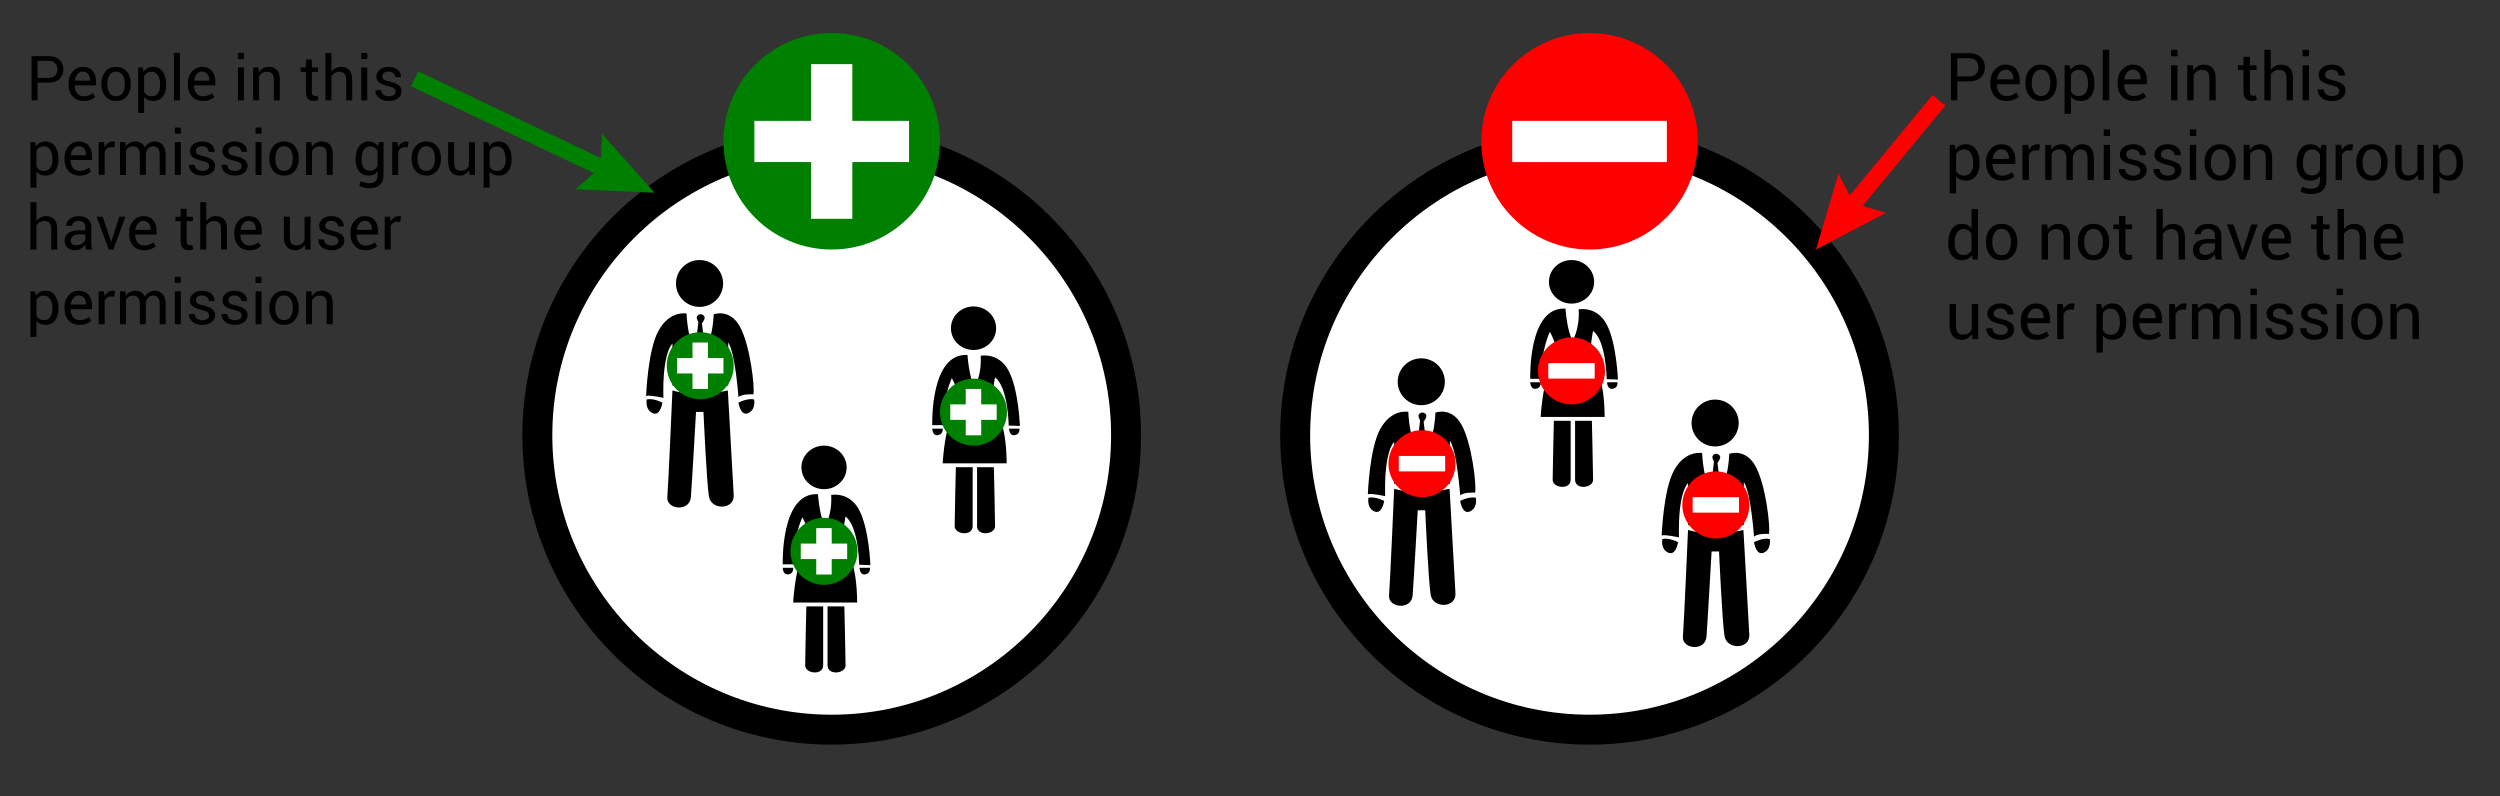 <?xml version="1.0" encoding="utf-8"?>
<!-- Generator: Adobe Illustrator 21.1.0, SVG Export Plug-In . SVG Version: 6.00 Build 0)  -->
<!DOCTYPE svg PUBLIC "-//W3C//DTD SVG 1.1//EN" "http://www.w3.org/Graphics/SVG/1.1/DTD/svg11.dtd">
<svg version="1.1" id="Layer_2" xmlns="http://www.w3.org/2000/svg" xmlns:xlink="http://www.w3.org/1999/xlink" x="0px" y="0px"
	 viewBox="0 0 603 192" enable-background="new 0 0 603 192" xml:space="preserve">
<rect x="0" y="0" width="603" height="192" fill="#333333" stroke="none"/>
<g id="Has">
	<g>
		<path fill="#FFFFFF" d="M200.606,175.995c-39.147,0-70.996-31.849-70.996-70.997c0-39.148,31.849-70.997,70.996-70.997
			c39.148,0,70.997,31.849,70.997,70.997C271.604,144.146,239.755,175.995,200.606,175.995z"/>
		<path d="M200.607,37.612c37.157,0,67.387,30.23,67.387,67.387s-30.23,67.387-67.387,67.387s-67.387-30.23-67.387-67.387
			S163.45,37.612,200.607,37.612 M200.607,30.392c-41.204,0-74.607,33.403-74.607,74.607s33.403,74.607,74.607,74.607
			s74.607-33.403,74.607-74.607S241.811,30.392,200.607,30.392L200.607,30.392z"/>
	</g>
	<g>
		<circle fill="#008000" cx="200.607" cy="34.073" r="26.112"/>
		<path fill="#FFFFFF" d="M219.258,29.148v9.948h-13.678v13.678h-9.948V39.096h-13.678v-9.948h13.678V15.47h9.948v13.678H219.258z"
			/>
	</g>
	<g id="Gal_2_">
		<ellipse cx="234.816" cy="79.166" rx="5.452" ry="5.253"/>
		<path d="M227.467,102.55c-0.096-6.788,2.123-11.344,2.123-11.344c2.991,5.672,1.061,6.974-0.386,10.321
			c-1.447,3.347-1.833,10.228-1.833,10.228h15.438c-0.096-10.042-2.412-11.715-3.088-14.133c-0.675-2.417,0.289-6.602,0.289-6.602
			c3.184,2.417,3.281,11.622,3.281,11.622l2.702,0.093c0,0-0.289-8.74-2.702-13.296c-2.412-4.556-6.754-3.626-6.754-3.626
			c0.289,4.742-1.447,7.531-1.447,7.531c-1.351-2.139-1.737-7.717-1.737-7.717c-9.07-0.558-8.491,16.922-8.491,16.922H227.467z"/>
		<path d="M224.861,103.387c0,0,0,1.767,1.351,1.581c1.351-0.186,1.158-1.581,1.158-1.581H224.861z"/>
		<path d="M244.738,104.968c1.351-0.186,1.158-1.581,1.158-1.581h-2.509C243.387,103.387,243.387,105.154,244.738,104.968z"/>
		<path d="M234.607,126.911c0-2.51,0-14.226,0-14.226h-4.053c0,0-0.289,12.18-0.289,14.226S234.607,129.421,234.607,126.911z"/>
		<path d="M240.01,126.911c0-2.046-0.289-14.226-0.289-14.226h-4.053c0,0,0,11.716,0,14.226S240.01,128.956,240.01,126.911z"/>
		<g>
			<circle fill="#008000" cx="234.801" cy="99.403" r="8.082"/>
			<path fill="#FFFFFF" d="M240.397,97.538v3.73h-3.73v3.73h-3.73v-3.73h-3.73v-3.73h3.73v-3.73h3.73v3.73H240.397z"/>
		</g>
	</g>
	<g id="Gal_1_">
		<ellipse cx="198.756" cy="112.739" rx="5.452" ry="5.253"/>
		<path d="M191.407,136.123c-0.096-6.788,2.123-11.344,2.123-11.344c2.991,5.672,1.061,6.974-0.386,10.321
			c-1.447,3.347-1.833,10.228-1.833,10.228h15.438c-0.096-10.042-2.412-11.715-3.088-14.133c-0.675-2.417,0.289-6.602,0.289-6.602
			c3.184,2.417,3.281,11.623,3.281,11.623l2.702,0.093c0,0-0.289-8.74-2.702-13.296c-2.412-4.556-6.754-3.626-6.754-3.626
			c0.289,4.742-1.447,7.531-1.447,7.531c-1.351-2.139-1.737-7.717-1.737-7.717c-9.07-0.558-8.491,16.922-8.491,16.922H191.407z"/>
		<path d="M188.801,136.96c0,0,0,1.767,1.351,1.581c1.351-0.186,1.158-1.581,1.158-1.581H188.801z"/>
		<path d="M208.678,138.541c1.351-0.186,1.158-1.581,1.158-1.581h-2.509C207.327,136.96,207.327,138.727,208.678,138.541z"/>
		<path d="M198.547,160.484c0-2.51,0-14.226,0-14.226h-4.053c0,0-0.289,12.18-0.289,14.226S198.547,162.994,198.547,160.484z"/>
		<path d="M203.95,160.484c0-2.046-0.289-14.226-0.289-14.226h-4.053c0,0,0,11.715,0,14.226S203.95,162.53,203.95,160.484z"/>
		<g>
			<circle fill="#008000" cx="198.742" cy="132.976" r="8.082"/>
			<path fill="#FFFFFF" d="M204.337,131.111v3.73h-3.73v3.73h-3.73v-3.73h-3.73v-3.73h3.73v-3.73h3.73v3.73H204.337z"/>
		</g>
	</g>
	<g id="Guy_2_">
		<ellipse cx="168.73" cy="68.372" rx="5.686" ry="5.651"/>
		<path d="M160.012,95.969c-0.284-11.114,2.18-13.092,2.18-13.092v10.078c5.875,1.319,13.456,0,13.456,0V82.595
			c1.706,2.543,2.464,13.186,2.464,13.186c0.948-0.848,3.601-0.659,3.601-0.659c0.379-1.695-0.758-11.773-3.222-16.294
			c-2.464-4.521-6.349-3.014-6.349-3.014c-0.379,8.1-3.317,10.455-3.317,10.455c-3.032-2.826-3.222-10.643-3.222-10.643
			s-4.075-0.848-6.823,4.238c-2.548,4.715-2.938,15.635-2.938,15.635C156.79,95.216,160.012,95.969,160.012,95.969z"/>
		<path d="M168.067,76.473c-0.108,0.278,0.379,1.224,0.379,1.224l-0.663,5.745c0,0,0.758,1.036,1.042,1.507
			c0,0,0.853-1.036,1.137-1.507l-0.663-5.463c0,0,0.663-0.753,0.663-1.413C169.962,75.907,168.541,75.248,168.067,76.473z"/>
		<path d="M176.975,119.422c-0.189-3.579-1.421-25.242-1.421-25.242c-8.055,1.79-13.362,0-13.362,0s-1.018,23.445-1.232,25.713
			c-0.284,3.014,5.401,3.673,5.686,0c0.284-3.673,1.232-20.533,1.232-20.533h1.8c0,0,0.758,17.142,1.327,20.439
			C171.573,123.095,177.164,123.001,176.975,119.422z"/>
		<path d="M178.112,97.1c0,0,0.474,3.391,2.369,2.543c1.895-0.848,1.421-3.297,1.421-3.297
			C180.291,95.969,178.112,97.1,178.112,97.1z"/>
		<path d="M159.781,97.1c0,0-2.18-1.13-3.791-0.753c0,0-0.474,2.449,1.421,3.297C159.307,100.49,159.781,97.1,159.781,97.1z"/>
		<g>
			<circle fill="#008000" cx="168.899" cy="88.212" r="8.082"/>
			<path fill="#FFFFFF" d="M174.494,86.347v3.73h-3.73v3.73h-3.73v-3.73h-3.73v-3.73h3.73v-3.73h3.73v3.73H174.494z"/>
		</g>
	</g>
</g>
<g id="Does_not_have">
	<g>
		<path fill="#FFFFFF" d="M383.394,175.995c-39.148,0-70.997-31.849-70.997-70.997c0-39.148,31.849-70.997,70.997-70.997
			c39.147,0,70.996,31.849,70.996,70.997C454.39,144.146,422.541,175.995,383.394,175.995z"/>
		<path d="M383.393,37.612c37.157,0,67.387,30.23,67.387,67.387s-30.23,67.387-67.387,67.387s-67.387-30.23-67.387-67.387
			S346.236,37.612,383.393,37.612 M383.393,30.392c-41.204,0-74.607,33.403-74.607,74.607s33.403,74.607,74.607,74.607
			S458,146.203,458,104.998S424.597,30.392,383.393,30.392L383.393,30.392z"/>
	</g>
	<g>
		<circle fill="#FF0000" cx="383.393" cy="34.073" r="26.112"/>
		<path fill="#FFFFFF" d="M402.045,29.148v9.948H389.61h-12.434h-12.434v-9.948h12.434h12.434H402.045z"/>
	</g>
	<g id="Guy_1_">
		<ellipse cx="413.689" cy="102.03" rx="5.686" ry="5.651"/>
		<path d="M404.971,129.627c-0.284-11.114,2.18-13.092,2.18-13.092v10.078c5.875,1.319,13.456,0,13.456,0v-10.361
			c1.706,2.543,2.464,13.186,2.464,13.186c0.948-0.848,3.601-0.659,3.601-0.659c0.379-1.695-0.758-11.773-3.222-16.294
			c-2.464-4.521-6.349-3.014-6.349-3.014c-0.379,8.1-3.317,10.455-3.317,10.455c-3.032-2.826-3.222-10.643-3.222-10.643
			s-4.075-0.848-6.823,4.238c-2.548,4.715-2.938,15.635-2.938,15.635C401.749,128.873,404.971,129.627,404.971,129.627z"/>
		<path d="M413.026,110.13c-0.108,0.278,0.379,1.224,0.379,1.224l-0.663,5.745c0,0,0.758,1.036,1.042,1.507
			c0,0,0.853-1.036,1.137-1.507l-0.663-5.463c0,0,0.663-0.753,0.663-1.413C414.921,109.565,413.5,108.906,413.026,110.13z"/>
		<path d="M421.934,153.08c-0.189-3.579-1.421-25.242-1.421-25.242c-8.055,1.79-13.362,0-13.362,0s-1.018,23.445-1.232,25.713
			c-0.284,3.014,5.401,3.673,5.686,0c0.284-3.673,1.232-20.533,1.232-20.533h1.8c0,0,0.758,17.142,1.327,20.439
			C416.532,156.753,422.123,156.659,421.934,153.08z"/>
		<path d="M423.071,130.757c0,0,0.474,3.391,2.369,2.543c1.895-0.848,1.421-3.297,1.421-3.297
			C425.25,129.627,423.071,130.757,423.071,130.757z"/>
		<path d="M404.739,130.757c0,0-2.18-1.13-3.791-0.753c0,0-0.474,2.449,1.421,3.297
			C404.266,134.148,404.739,130.757,404.739,130.757z"/>
		<g>
			<circle fill="#FF0000" cx="413.858" cy="121.785" r="8.082"/>
			<path fill="#FFFFFF" d="M419.453,119.92v3.73h-3.73h-3.73h-3.73v-3.73h3.73h3.73H419.453z"/>
		</g>
	</g>
	<g id="Gal">
		<ellipse cx="379.056" cy="67.975" rx="5.452" ry="5.253"/>
		<path d="M371.706,91.359c-0.096-6.788,2.123-11.344,2.123-11.344c2.991,5.672,1.061,6.974-0.386,10.321
			s-1.833,10.228-1.833,10.228h15.438c-0.096-10.042-2.412-11.715-3.088-14.133c-0.675-2.417,0.289-6.602,0.289-6.602
			c3.184,2.417,3.281,11.623,3.281,11.623l2.702,0.093c0,0-0.289-8.74-2.702-13.296c-2.412-4.556-6.754-3.626-6.754-3.626
			c0.289,4.742-1.447,7.531-1.447,7.531c-1.351-2.139-1.737-7.717-1.737-7.717c-9.07-0.558-8.491,16.922-8.491,16.922H371.706z"/>
		<path d="M369.101,92.196c0,0,0,1.767,1.351,1.581c1.351-0.186,1.158-1.581,1.158-1.581H369.101z"/>
		<path d="M388.978,93.777c1.351-0.186,1.158-1.581,1.158-1.581h-2.509C387.627,92.196,387.627,93.963,388.978,93.777z"/>
		<path d="M378.846,115.72c0-2.51,0-14.226,0-14.226h-4.053c0,0-0.289,12.18-0.289,14.226S378.846,118.23,378.846,115.72z"/>
		<path d="M384.25,115.72c0-2.046-0.289-14.226-0.289-14.226h-4.053c0,0,0,11.716,0,14.226S384.25,117.765,384.25,115.72z"/>
		<g>
			<circle fill="#FF0000" cx="379.041" cy="89.455" r="8.082"/>
			<path fill="#FFFFFF" d="M384.637,87.59v3.73h-3.73h-3.73h-3.73v-3.73h3.73h3.73H384.637z"/>
		</g>
	</g>
	<g id="Guy">
		<ellipse cx="342.813" cy="92.083" rx="5.686" ry="5.651"/>
		<path d="M334.095,119.679c-0.284-11.114,2.18-13.092,2.18-13.092v10.078c5.875,1.319,13.456,0,13.456,0v-10.361
			c1.706,2.543,2.464,13.186,2.464,13.186c0.948-0.848,3.601-0.659,3.601-0.659c0.379-1.695-0.758-11.773-3.222-16.294
			c-2.464-4.521-6.349-3.014-6.349-3.014c-0.379,8.1-3.317,10.455-3.317,10.455c-3.032-2.826-3.222-10.643-3.222-10.643
			s-4.075-0.848-6.823,4.238c-2.548,4.715-2.938,15.635-2.938,15.635C330.873,118.926,334.095,119.679,334.095,119.679z"/>
		<path d="M342.149,100.183c-0.108,0.278,0.379,1.224,0.379,1.224l-0.663,5.745c0,0,0.758,1.036,1.042,1.507
			c0,0,0.853-1.036,1.137-1.507l-0.663-5.463c0,0,0.663-0.753,0.663-1.413C344.045,99.618,342.623,98.958,342.149,100.183z"/>
		<path d="M351.057,143.132c-0.189-3.579-1.421-25.242-1.421-25.242c-8.055,1.79-13.362,0-13.362,0s-1.018,23.445-1.232,25.713
			c-0.284,3.014,5.401,3.673,5.686,0c0.284-3.673,1.232-20.533,1.232-20.533h1.8c0,0,0.758,17.142,1.327,20.439
			C345.656,146.805,351.247,146.711,351.057,143.132z"/>
		<path d="M352.194,120.81c0,0,0.474,3.391,2.369,2.543c1.895-0.848,1.421-3.297,1.421-3.297
			C354.374,119.679,352.194,120.81,352.194,120.81z"/>
		<path d="M333.863,120.81c0,0-2.18-1.13-3.791-0.753c0,0-0.474,2.449,1.421,3.297C333.389,124.2,333.863,120.81,333.863,120.81z"/>
		<g>
			<circle fill="#FF0000" cx="342.981" cy="111.837" r="8.082"/>
			<path fill="#FFFFFF" d="M348.577,109.972v3.73h-3.73h-3.73h-3.73v-3.73h3.73h3.73H348.577z"/>
		</g>
	</g>
</g>
<g>
	<path d="M9.057,24.2H7.614V13.536h4.08c1.138,0,2.021,0.293,2.651,0.879s0.945,1.357,0.945,2.314c0,0.972-0.315,1.747-0.945,2.325
		c-0.63,0.579-1.514,0.868-2.651,0.868H9.057V24.2z M11.693,18.795c0.723,0,1.262-0.194,1.619-0.582
		c0.356-0.389,0.535-0.878,0.535-1.469s-0.179-1.084-0.539-1.479c-0.358-0.396-0.897-0.593-1.615-0.593H9.057v4.124H11.693z"/>
	<path d="M17.512,23.252c-0.651-0.735-0.978-1.688-0.978-2.86v-0.322c0-1.128,0.336-2.066,1.007-2.816
		c0.672-0.749,1.466-1.124,2.384-1.124c1.069,0,1.877,0.322,2.424,0.967s0.82,1.504,0.82,2.578v0.901h-5.142l-0.022,0.037
		c0.015,0.762,0.208,1.388,0.579,1.879c0.371,0.49,0.891,0.736,1.56,0.736c0.488,0,0.917-0.07,1.286-0.208
		c0.368-0.14,0.687-0.331,0.956-0.575l0.564,0.938c-0.283,0.278-0.657,0.51-1.121,0.696s-1.025,0.278-1.685,0.278
		C19.042,24.354,18.165,23.986,17.512,23.252z M18.688,17.876c-0.342,0.407-0.552,0.919-0.63,1.534l0.015,0.037h3.655v-0.19
		c0-0.566-0.151-1.04-0.454-1.421s-0.752-0.571-1.348-0.571C19.442,17.264,19.03,17.468,18.688,17.876z"/>
	<path d="M25.404,17.268c0.635-0.759,1.497-1.139,2.585-1.139c1.099,0,1.967,0.378,2.604,1.135c0.638,0.757,0.956,1.724,0.956,2.9
		v0.161c0,1.182-0.317,2.148-0.952,2.9s-1.499,1.128-2.593,1.128s-1.959-0.377-2.597-1.131c-0.637-0.755-0.956-1.72-0.956-2.897
		v-0.161C24.452,18.993,24.77,18.027,25.404,17.268z M26.426,22.406c0.354,0.547,0.88,0.82,1.578,0.82
		c0.688,0,1.211-0.273,1.567-0.82s0.535-1.24,0.535-2.08v-0.161c0-0.83-0.179-1.521-0.539-2.073
		c-0.358-0.552-0.885-0.828-1.578-0.828c-0.688,0-1.21,0.276-1.563,0.828c-0.354,0.552-0.531,1.243-0.531,2.073v0.161
		C25.895,21.166,26.072,21.859,26.426,22.406z"/>
	<path d="M39.247,23.303c-0.547,0.701-1.301,1.051-2.263,1.051c-0.488,0-0.917-0.082-1.285-0.246
		c-0.369-0.163-0.683-0.409-0.941-0.736v3.875h-1.443V16.275h1.106l0.227,1.025c0.259-0.381,0.581-0.671,0.967-0.872
		s0.835-0.3,1.348-0.3c0.981,0,1.745,0.39,2.289,1.168c0.545,0.779,0.817,1.808,0.817,3.087v0.154
		C40.067,21.681,39.794,22.603,39.247,23.303z M38.093,18.169c-0.354-0.579-0.875-0.868-1.563-0.868
		c-0.415,0-0.769,0.094-1.062,0.282c-0.293,0.188-0.53,0.445-0.71,0.772v3.831c0.181,0.327,0.417,0.583,0.71,0.765
		c0.293,0.184,0.652,0.275,1.077,0.275c0.684,0,1.201-0.25,1.553-0.75c0.352-0.501,0.527-1.146,0.527-1.938v-0.154
		C38.625,19.486,38.448,18.747,38.093,18.169z"/>
	<path d="M41.957,24.2V12.774H43.4V24.2H41.957z"/>
	<path d="M46.275,23.252c-0.652-0.735-0.978-1.688-0.978-2.86v-0.322c0-1.128,0.335-2.066,1.007-2.816
		c0.671-0.749,1.466-1.124,2.384-1.124c1.069,0,1.877,0.322,2.424,0.967s0.82,1.504,0.82,2.578v0.901h-5.142l-0.022,0.037
		c0.015,0.762,0.208,1.388,0.579,1.879c0.371,0.49,0.891,0.736,1.56,0.736c0.488,0,0.917-0.07,1.285-0.208
		c0.369-0.14,0.688-0.331,0.956-0.575l0.564,0.938c-0.283,0.278-0.657,0.51-1.121,0.696s-1.025,0.278-1.685,0.278
		C47.804,24.354,46.926,23.986,46.275,23.252z M47.45,17.876c-0.342,0.407-0.552,0.919-0.63,1.534l0.015,0.037h3.655v-0.19
		c0-0.566-0.151-1.04-0.454-1.421s-0.752-0.571-1.348-0.571C48.205,17.264,47.792,17.468,47.45,17.876z"/>
	<path d="M57.396,14.247v-1.472h1.443v1.472H57.396z M57.396,24.2v-7.925h1.443V24.2H57.396z"/>
	<path d="M62.45,17.455c0.264-0.42,0.594-0.746,0.993-0.978c0.397-0.231,0.851-0.348,1.358-0.348c0.854,0,1.516,0.25,1.985,0.751
		c0.469,0.5,0.703,1.273,0.703,2.318V24.2h-1.443v-4.973c0-0.698-0.138-1.194-0.414-1.487c-0.275-0.293-0.697-0.439-1.263-0.439
		c-0.415,0-0.783,0.1-1.102,0.3c-0.32,0.2-0.575,0.474-0.766,0.82V24.2h-1.443v-7.925h1.289L62.45,17.455z"/>
	<path d="M75.216,16.275h1.501v1.069h-1.501v4.812c0,0.371,0.077,0.632,0.23,0.784c0.154,0.151,0.358,0.227,0.612,0.227
		c0.083,0,0.174-0.01,0.275-0.029c0.1-0.02,0.189-0.044,0.267-0.073l0.19,0.989c-0.107,0.088-0.265,0.16-0.472,0.216
		c-0.208,0.057-0.417,0.084-0.626,0.084c-0.586,0-1.052-0.177-1.399-0.531c-0.347-0.354-0.52-0.91-0.52-1.667v-4.812h-1.26v-1.069
		h1.26v-1.912h1.443V16.275z"/>
	<path d="M80.948,16.447c0.397-0.212,0.838-0.318,1.322-0.318c0.845,0,1.502,0.254,1.974,0.762c0.471,0.508,0.707,1.289,0.707,2.344
		V24.2h-1.443v-4.98c0-0.654-0.141-1.138-0.421-1.45c-0.281-0.313-0.7-0.469-1.256-0.469c-0.4,0-0.763,0.094-1.087,0.282
		c-0.325,0.188-0.592,0.443-0.802,0.765V24.2h-1.443V12.774h1.443v4.563C80.214,16.957,80.549,16.66,80.948,16.447z"/>
	<path d="M87.14,14.247v-1.472h1.443v1.472H87.14z M87.14,24.2v-7.925h1.443V24.2H87.14z"/>
	<path d="M95.046,21.314c-0.241-0.205-0.699-0.383-1.373-0.535c-0.962-0.21-1.686-0.495-2.172-0.853
		c-0.485-0.359-0.729-0.849-0.729-1.469c0-0.645,0.273-1.194,0.82-1.648s1.26-0.681,2.139-0.681c0.923,0,1.656,0.237,2.201,0.71
		c0.544,0.474,0.804,1.05,0.78,1.729l-0.015,0.044h-1.377c0-0.347-0.145-0.658-0.436-0.934c-0.29-0.275-0.675-0.414-1.153-0.414
		c-0.513,0-0.894,0.112-1.143,0.337s-0.374,0.496-0.374,0.813c0,0.313,0.11,0.559,0.33,0.74s0.667,0.342,1.34,0.483
		c1.001,0.215,1.746,0.506,2.234,0.875c0.488,0.368,0.732,0.863,0.732,1.483c0,0.703-0.284,1.272-0.854,1.707
		c-0.568,0.435-1.312,0.652-2.23,0.652c-1.011,0-1.807-0.256-2.388-0.769s-0.857-1.111-0.828-1.794l0.015-0.044h1.377
		c0.024,0.513,0.215,0.887,0.571,1.125c0.356,0.236,0.774,0.355,1.252,0.355c0.513,0,0.915-0.104,1.205-0.311
		c0.291-0.208,0.436-0.48,0.436-0.817C95.409,21.781,95.289,21.52,95.046,21.314z"/>
	<path d="M13.275,41.303c-0.547,0.701-1.301,1.051-2.263,1.051c-0.488,0-0.917-0.082-1.285-0.246
		c-0.369-0.163-0.683-0.409-0.941-0.736v3.875H7.343V34.275h1.106l0.227,1.025c0.259-0.381,0.581-0.671,0.967-0.872
		s0.835-0.3,1.348-0.3c0.981,0,1.745,0.39,2.289,1.168c0.545,0.779,0.817,1.808,0.817,3.087v0.154
		C14.096,39.681,13.822,40.603,13.275,41.303z M12.122,36.169c-0.354-0.579-0.875-0.868-1.563-0.868
		c-0.415,0-0.769,0.094-1.062,0.282c-0.293,0.188-0.53,0.445-0.71,0.772v3.831c0.181,0.327,0.417,0.583,0.71,0.765
		c0.293,0.184,0.652,0.275,1.077,0.275c0.684,0,1.201-0.25,1.553-0.75c0.352-0.501,0.527-1.146,0.527-1.938v-0.154
		C12.653,37.486,12.476,36.747,12.122,36.169z"/>
	<path d="M16.524,41.252c-0.652-0.735-0.978-1.688-0.978-2.86v-0.322c0-1.128,0.335-2.066,1.007-2.816
		c0.671-0.749,1.466-1.124,2.384-1.124c1.069,0,1.877,0.322,2.424,0.967s0.82,1.504,0.82,2.578v0.901H17.04l-0.022,0.037
		c0.015,0.762,0.208,1.388,0.579,1.879c0.371,0.49,0.891,0.736,1.56,0.736c0.488,0,0.917-0.07,1.285-0.208
		c0.369-0.14,0.688-0.331,0.956-0.575l0.564,0.938c-0.283,0.278-0.657,0.51-1.121,0.696s-1.025,0.278-1.685,0.278
		C18.053,42.354,17.175,41.986,16.524,41.252z M17.699,35.876c-0.342,0.407-0.552,0.919-0.63,1.534l0.015,0.037h3.655v-0.19
		c0-0.566-0.151-1.04-0.454-1.421s-0.752-0.571-1.348-0.571C18.454,35.264,18.041,35.468,17.699,35.876z"/>
	<path d="M26.811,35.506c-0.381,0-0.702,0.09-0.963,0.271c-0.261,0.181-0.462,0.435-0.604,0.762V42.2H23.8v-7.925h1.289l0.139,1.157
		c0.225-0.41,0.501-0.73,0.832-0.959c0.329-0.229,0.709-0.344,1.139-0.344c0.107,0,0.21,0.009,0.308,0.025
		c0.098,0.018,0.178,0.036,0.242,0.055l-0.198,1.34L26.811,35.506z"/>
	<path d="M30.333,35.315c0.259-0.376,0.587-0.668,0.985-0.875c0.397-0.208,0.86-0.312,1.388-0.312s0.98,0.122,1.358,0.366
		c0.379,0.244,0.663,0.61,0.854,1.099c0.249-0.449,0.579-0.806,0.989-1.069s0.889-0.396,1.436-0.396
		c0.806,0,1.443,0.277,1.912,0.831c0.469,0.555,0.703,1.388,0.703,2.501V42.2h-1.443v-4.753c0-0.781-0.134-1.334-0.403-1.659
		c-0.269-0.325-0.669-0.487-1.201-0.487c-0.493,0-0.893,0.171-1.197,0.513c-0.306,0.342-0.485,0.774-0.539,1.296v0.059V42.2h-1.45
		v-4.753c0-0.742-0.138-1.286-0.414-1.629c-0.276-0.345-0.673-0.517-1.19-0.517c-0.439,0-0.801,0.09-1.084,0.271
		s-0.5,0.435-0.652,0.762V42.2h-1.443v-7.925h1.289L30.333,35.315z"/>
	<path d="M42.169,32.247v-1.472h1.443v1.472H42.169z M42.169,42.2v-7.925h1.443V42.2H42.169z"/>
	<path d="M50.076,39.314c-0.241-0.205-0.699-0.383-1.373-0.535c-0.962-0.21-1.686-0.495-2.172-0.853
		c-0.485-0.359-0.729-0.849-0.729-1.469c0-0.645,0.273-1.194,0.82-1.648s1.26-0.681,2.139-0.681c0.923,0,1.656,0.237,2.201,0.71
		c0.544,0.474,0.804,1.05,0.78,1.729l-0.015,0.044h-1.377c0-0.347-0.145-0.658-0.436-0.934c-0.29-0.275-0.675-0.414-1.153-0.414
		c-0.513,0-0.894,0.112-1.143,0.337s-0.374,0.496-0.374,0.813c0,0.313,0.11,0.559,0.33,0.74s0.667,0.342,1.34,0.483
		c1.001,0.215,1.746,0.506,2.234,0.875c0.488,0.368,0.732,0.863,0.732,1.483c0,0.703-0.284,1.272-0.854,1.707
		c-0.568,0.435-1.312,0.652-2.23,0.652c-1.011,0-1.807-0.256-2.388-0.769s-0.857-1.111-0.828-1.794l0.015-0.044h1.377
		c0.024,0.513,0.215,0.887,0.571,1.125c0.356,0.236,0.774,0.355,1.252,0.355c0.513,0,0.915-0.104,1.205-0.311
		c0.291-0.208,0.436-0.48,0.436-0.817C50.438,39.781,50.318,39.52,50.076,39.314z"/>
	<path d="M57.92,39.314c-0.242-0.205-0.7-0.383-1.374-0.535c-0.962-0.21-1.686-0.495-2.171-0.853
		c-0.486-0.359-0.729-0.849-0.729-1.469c0-0.645,0.273-1.194,0.82-1.648s1.26-0.681,2.139-0.681c0.923,0,1.657,0.237,2.201,0.71
		c0.545,0.474,0.805,1.05,0.78,1.729l-0.015,0.044h-1.377c0-0.347-0.146-0.658-0.436-0.934c-0.291-0.275-0.675-0.414-1.154-0.414
		c-0.513,0-0.894,0.112-1.143,0.337s-0.374,0.496-0.374,0.813c0,0.313,0.11,0.559,0.33,0.74s0.667,0.342,1.34,0.483
		c1.001,0.215,1.746,0.506,2.234,0.875c0.488,0.368,0.732,0.863,0.732,1.483c0,0.703-0.285,1.272-0.853,1.707
		c-0.569,0.435-1.313,0.652-2.23,0.652c-1.011,0-1.807-0.256-2.388-0.769s-0.857-1.111-0.828-1.794l0.015-0.044h1.377
		c0.024,0.513,0.215,0.887,0.571,1.125c0.356,0.236,0.774,0.355,1.252,0.355c0.513,0,0.914-0.104,1.205-0.311
		c0.29-0.208,0.436-0.48,0.436-0.817C58.283,39.781,58.162,39.52,57.92,39.314z"/>
	<path d="M61.637,32.247v-1.472h1.443v1.472H61.637z M61.637,42.2v-7.925h1.443V42.2H61.637z"/>
	<path d="M65.915,35.268c0.635-0.759,1.497-1.139,2.585-1.139c1.099,0,1.966,0.378,2.604,1.135c0.637,0.757,0.956,1.724,0.956,2.9
		v0.161c0,1.182-0.317,2.148-0.952,2.9s-1.499,1.128-2.593,1.128s-1.959-0.377-2.596-1.131c-0.638-0.755-0.956-1.72-0.956-2.897
		v-0.161C64.962,36.993,65.28,36.027,65.915,35.268z M66.936,40.406c0.354,0.547,0.88,0.82,1.579,0.82
		c0.688,0,1.211-0.273,1.567-0.82s0.535-1.24,0.535-2.08v-0.161c0-0.83-0.18-1.521-0.538-2.073
		c-0.359-0.552-0.885-0.828-1.579-0.828c-0.688,0-1.209,0.276-1.564,0.828c-0.354,0.552-0.531,1.243-0.531,2.073v0.161
		C66.405,39.166,66.583,39.859,66.936,40.406z"/>
	<path d="M75.216,35.455c0.264-0.42,0.595-0.746,0.992-0.978c0.398-0.231,0.851-0.348,1.359-0.348c0.854,0,1.516,0.25,1.985,0.751
		c0.469,0.5,0.703,1.273,0.703,2.318V42.2h-1.443v-4.973c0-0.698-0.138-1.194-0.414-1.487c-0.276-0.293-0.697-0.439-1.264-0.439
		c-0.415,0-0.782,0.1-1.103,0.3c-0.319,0.2-0.575,0.474-0.765,0.82V42.2h-1.443v-7.925h1.289L75.216,35.455z"/>
	<path d="M86.598,35.301c0.557-0.781,1.326-1.172,2.307-1.172c0.503,0,0.945,0.102,1.326,0.304c0.381,0.203,0.698,0.495,0.952,0.875
		l0.176-1.033h1.15v7.969c0,1.016-0.295,1.796-0.886,2.34c-0.591,0.545-1.443,0.817-2.556,0.817c-0.381,0-0.792-0.052-1.234-0.158
		c-0.442-0.104-0.832-0.248-1.168-0.428l0.366-1.121c0.259,0.146,0.571,0.265,0.938,0.355c0.366,0.09,0.728,0.135,1.084,0.135
		c0.703,0,1.214-0.16,1.535-0.48c0.319-0.319,0.479-0.807,0.479-1.461v-0.894c-0.259,0.332-0.569,0.582-0.93,0.751
		c-0.361,0.168-0.776,0.252-1.245,0.252c-0.972,0-1.736-0.352-2.292-1.055s-0.835-1.624-0.835-2.761v-0.154
		C85.763,37.11,86.042,36.082,86.598,35.301z M87.711,40.457c0.337,0.483,0.85,0.725,1.538,0.725c0.435,0,0.798-0.099,1.091-0.296
		c0.293-0.198,0.535-0.478,0.725-0.839v-3.647c-0.186-0.337-0.427-0.604-0.725-0.802c-0.298-0.198-0.657-0.297-1.077-0.297
		c-0.688,0-1.204,0.288-1.545,0.864s-0.513,1.316-0.513,2.219v0.154C87.206,39.334,87.375,39.974,87.711,40.457z"/>
	<path d="M97.614,35.506c-0.381,0-0.702,0.09-0.963,0.271c-0.262,0.181-0.463,0.435-0.604,0.762V42.2h-1.443v-7.925h1.289
		l0.139,1.157c0.225-0.41,0.502-0.73,0.831-0.959c0.33-0.229,0.709-0.344,1.139-0.344c0.107,0,0.21,0.009,0.308,0.025
		c0.098,0.018,0.178,0.036,0.242,0.055l-0.198,1.34L97.614,35.506z"/>
	<path d="M100.214,35.268c0.635-0.759,1.497-1.139,2.585-1.139c1.099,0,1.967,0.378,2.604,1.135c0.638,0.757,0.956,1.724,0.956,2.9
		v0.161c0,1.182-0.317,2.148-0.952,2.9s-1.499,1.128-2.593,1.128s-1.959-0.377-2.597-1.131c-0.637-0.755-0.956-1.72-0.956-2.897
		v-0.161C99.262,36.993,99.579,36.027,100.214,35.268z M101.236,40.406c0.354,0.547,0.88,0.82,1.578,0.82
		c0.688,0,1.211-0.273,1.567-0.82s0.535-1.24,0.535-2.08v-0.161c0-0.83-0.179-1.521-0.539-2.073
		c-0.358-0.552-0.885-0.828-1.578-0.828c-0.688,0-1.21,0.276-1.563,0.828c-0.354,0.552-0.531,1.243-0.531,2.073v0.161
		C100.705,39.166,100.881,39.859,101.236,40.406z"/>
	<path d="M112.196,42.01c-0.391,0.229-0.842,0.344-1.355,0.344c-0.864,0-1.538-0.276-2.021-0.828s-0.725-1.411-0.725-2.578v-4.673
		h1.443v4.688c0,0.845,0.125,1.426,0.374,1.743s0.637,0.476,1.165,0.476c0.513,0,0.937-0.104,1.271-0.311
		c0.335-0.208,0.587-0.502,0.758-0.883v-5.713h1.443V42.2h-1.296l-0.095-1.172C112.907,41.453,112.587,41.78,112.196,42.01z"/>
	<path d="M122.582,41.303c-0.547,0.701-1.301,1.051-2.263,1.051c-0.488,0-0.917-0.082-1.285-0.246
		c-0.369-0.163-0.683-0.409-0.941-0.736v3.875h-1.443V34.275h1.106l0.227,1.025c0.259-0.381,0.581-0.671,0.967-0.872
		s0.835-0.3,1.348-0.3c0.981,0,1.744,0.39,2.288,1.168c0.545,0.779,0.817,1.808,0.817,3.087v0.154
		C123.402,39.681,123.129,40.603,122.582,41.303z M121.428,36.169c-0.354-0.579-0.875-0.868-1.563-0.868
		c-0.415,0-0.769,0.094-1.062,0.282c-0.293,0.188-0.53,0.445-0.71,0.772v3.831c0.181,0.327,0.417,0.583,0.71,0.765
		c0.293,0.184,0.652,0.275,1.077,0.275c0.684,0,1.201-0.25,1.553-0.75c0.352-0.501,0.527-1.146,0.527-1.938v-0.154
		C121.959,37.486,121.783,36.747,121.428,36.169z"/>
	<path d="M9.792,52.447c0.398-0.212,0.839-0.318,1.322-0.318c0.845,0,1.503,0.254,1.974,0.762c0.472,0.508,0.707,1.289,0.707,2.344
		V60.2h-1.443v-4.98c0-0.654-0.14-1.138-0.421-1.45c-0.28-0.313-0.699-0.469-1.256-0.469c-0.4,0-0.763,0.094-1.088,0.282
		c-0.324,0.188-0.592,0.443-0.802,0.765V60.2H7.343V48.774h1.443v4.563C9.059,52.957,9.395,52.66,9.792,52.447z"/>
	<path d="M20.625,59.566c-0.027-0.183-0.043-0.367-0.048-0.553c-0.269,0.381-0.619,0.699-1.051,0.956
		c-0.433,0.256-0.897,0.384-1.396,0.384c-0.825,0-1.454-0.211-1.886-0.633c-0.433-0.423-0.648-1.005-0.648-1.747
		c0-0.757,0.307-1.349,0.919-1.776c0.613-0.427,1.444-0.641,2.494-0.641h1.567v-0.784c0-0.464-0.142-0.832-0.425-1.102
		c-0.283-0.271-0.684-0.407-1.201-0.407c-0.464,0-0.841,0.119-1.132,0.355c-0.29,0.237-0.436,0.521-0.436,0.854h-1.377l-0.015-0.044
		c-0.029-0.576,0.243-1.104,0.816-1.582c0.574-0.479,1.315-0.718,2.223-0.718c0.898,0,1.621,0.229,2.168,0.685
		c0.547,0.457,0.82,1.115,0.82,1.974v3.816c0,0.283,0.015,0.557,0.044,0.82s0.083,0.522,0.161,0.776h-1.487
		C20.69,59.961,20.652,59.75,20.625,59.566z M19.757,58.743c0.42-0.269,0.693-0.576,0.82-0.923v-1.289h-1.619
		c-0.581,0-1.046,0.146-1.395,0.439c-0.35,0.293-0.524,0.637-0.524,1.033c0,0.352,0.11,0.63,0.33,0.835s0.544,0.308,0.974,0.308
		C18.866,59.146,19.337,59.011,19.757,58.743z"/>
	<path d="M26.774,58.42h0.044l0.139-0.557l1.824-5.588h1.472L27.338,60.2h-1.091l-2.952-7.925h1.479l1.875,5.588L26.774,58.42z"/>
	<path d="M32.11,59.252c-0.652-0.735-0.978-1.688-0.978-2.86v-0.322c0-1.128,0.335-2.066,1.007-2.816
		c0.671-0.749,1.466-1.124,2.384-1.124c1.069,0,1.877,0.322,2.424,0.967s0.82,1.504,0.82,2.578v0.901h-5.142l-0.022,0.037
		c0.015,0.762,0.208,1.388,0.579,1.879c0.371,0.49,0.891,0.736,1.56,0.736c0.488,0,0.917-0.07,1.285-0.208
		c0.369-0.14,0.688-0.331,0.956-0.575l0.564,0.938c-0.283,0.278-0.657,0.51-1.121,0.696s-1.025,0.278-1.685,0.278
		C33.639,60.354,32.761,59.986,32.11,59.252z M33.285,53.876c-0.342,0.407-0.552,0.919-0.63,1.534l0.015,0.037h3.655v-0.19
		c0-0.566-0.151-1.04-0.454-1.421s-0.752-0.571-1.348-0.571C34.04,53.264,33.627,53.468,33.285,53.876z"/>
	<path d="M45.019,52.275h1.501v1.069h-1.501v4.812c0,0.371,0.077,0.632,0.231,0.784c0.153,0.151,0.357,0.227,0.611,0.227
		c0.083,0,0.175-0.01,0.274-0.029c0.101-0.02,0.189-0.044,0.268-0.073l0.19,0.989c-0.107,0.088-0.265,0.16-0.473,0.216
		c-0.207,0.057-0.416,0.084-0.626,0.084c-0.586,0-1.052-0.177-1.399-0.531c-0.347-0.354-0.52-0.91-0.52-1.667v-4.812h-1.26v-1.069
		h1.26v-1.912h1.443V52.275z"/>
	<path d="M50.75,52.447c0.398-0.212,0.839-0.318,1.322-0.318c0.845,0,1.503,0.254,1.974,0.762c0.472,0.508,0.707,1.289,0.707,2.344
		V60.2H53.31v-4.98c0-0.654-0.14-1.138-0.421-1.45c-0.28-0.313-0.699-0.469-1.256-0.469c-0.4,0-0.763,0.094-1.088,0.282
		c-0.324,0.188-0.592,0.443-0.802,0.765V60.2H48.3V48.774h1.443v4.563C50.016,52.957,50.352,52.66,50.75,52.447z"/>
	<path d="M57.481,59.252c-0.652-0.735-0.978-1.688-0.978-2.86v-0.322c0-1.128,0.335-2.066,1.007-2.816
		c0.671-0.749,1.466-1.124,2.384-1.124c1.069,0,1.877,0.322,2.424,0.967s0.82,1.504,0.82,2.578v0.901h-5.142l-0.022,0.037
		c0.015,0.762,0.208,1.388,0.579,1.879c0.371,0.49,0.891,0.736,1.56,0.736c0.488,0,0.917-0.07,1.285-0.208
		c0.369-0.14,0.688-0.331,0.956-0.575l0.564,0.938c-0.283,0.278-0.657,0.51-1.121,0.696s-1.025,0.278-1.685,0.278
		C59.01,60.354,58.132,59.986,57.481,59.252z M58.656,53.876c-0.342,0.407-0.552,0.919-0.63,1.534l0.015,0.037h3.655v-0.19
		c0-0.566-0.151-1.04-0.454-1.421s-0.752-0.571-1.348-0.571C59.411,53.264,58.998,53.468,58.656,53.876z"/>
	<path d="M72.558,60.01c-0.391,0.229-0.842,0.344-1.355,0.344c-0.864,0-1.538-0.276-2.021-0.828s-0.725-1.411-0.725-2.578v-4.673
		h1.443v4.688c0,0.845,0.125,1.426,0.374,1.743s0.637,0.476,1.165,0.476c0.513,0,0.937-0.104,1.271-0.311
		c0.335-0.208,0.587-0.502,0.758-0.883v-5.713h1.443V60.2h-1.296l-0.095-1.172C73.268,59.453,72.948,59.78,72.558,60.01z"/>
	<path d="M81.255,57.314c-0.242-0.205-0.7-0.383-1.374-0.535c-0.962-0.21-1.686-0.495-2.171-0.853
		c-0.486-0.359-0.729-0.849-0.729-1.469c0-0.645,0.273-1.194,0.82-1.648s1.26-0.681,2.139-0.681c0.923,0,1.657,0.237,2.201,0.71
		c0.545,0.474,0.805,1.05,0.78,1.729l-0.015,0.044H81.53c0-0.347-0.146-0.658-0.436-0.934c-0.291-0.275-0.675-0.414-1.154-0.414
		c-0.513,0-0.894,0.112-1.143,0.337s-0.374,0.496-0.374,0.813c0,0.313,0.11,0.559,0.33,0.74s0.667,0.342,1.34,0.483
		c1.001,0.215,1.746,0.506,2.234,0.875c0.488,0.368,0.732,0.863,0.732,1.483c0,0.703-0.285,1.272-0.853,1.707
		c-0.569,0.435-1.313,0.652-2.23,0.652c-1.011,0-1.807-0.256-2.388-0.769s-0.857-1.111-0.828-1.794l0.015-0.044h1.377
		c0.024,0.513,0.215,0.887,0.571,1.125c0.356,0.236,0.774,0.355,1.252,0.355c0.513,0,0.914-0.104,1.205-0.311
		c0.29-0.208,0.436-0.48,0.436-0.817C81.618,57.781,81.497,57.52,81.255,57.314z"/>
	<path d="M85.51,59.252c-0.651-0.735-0.978-1.688-0.978-2.86v-0.322c0-1.128,0.336-2.066,1.007-2.816
		c0.672-0.749,1.466-1.124,2.384-1.124c1.069,0,1.877,0.322,2.424,0.967s0.82,1.504,0.82,2.578v0.901h-5.142l-0.022,0.037
		c0.015,0.762,0.208,1.388,0.579,1.879c0.371,0.49,0.891,0.736,1.56,0.736c0.488,0,0.917-0.07,1.286-0.208
		c0.368-0.14,0.687-0.331,0.956-0.575l0.564,0.938c-0.283,0.278-0.657,0.51-1.121,0.696s-1.025,0.278-1.685,0.278
		C87.04,60.354,86.163,59.986,85.51,59.252z M86.686,53.876c-0.342,0.407-0.552,0.919-0.63,1.534l0.015,0.037h3.655v-0.19
		c0-0.566-0.151-1.04-0.454-1.421s-0.752-0.571-1.348-0.571C87.44,53.264,87.028,53.468,86.686,53.876z"/>
	<path d="M95.797,53.506c-0.381,0-0.702,0.09-0.963,0.271c-0.262,0.181-0.463,0.435-0.604,0.762V60.2h-1.443v-7.925h1.289
		l0.139,1.157c0.225-0.41,0.502-0.73,0.831-0.959c0.33-0.229,0.709-0.344,1.139-0.344c0.107,0,0.21,0.009,0.308,0.025
		c0.098,0.018,0.178,0.036,0.242,0.055l-0.198,1.34L95.797,53.506z"/>
	<path d="M13.275,77.303c-0.547,0.701-1.301,1.051-2.263,1.051c-0.488,0-0.917-0.082-1.285-0.246
		c-0.369-0.163-0.683-0.409-0.941-0.736v3.875H7.343V70.275h1.106l0.227,1.025c0.259-0.381,0.581-0.671,0.967-0.872
		s0.835-0.3,1.348-0.3c0.981,0,1.745,0.39,2.289,1.168c0.545,0.779,0.817,1.808,0.817,3.087v0.154
		C14.096,75.681,13.822,76.603,13.275,77.303z M12.122,72.169c-0.354-0.579-0.875-0.868-1.563-0.868
		c-0.415,0-0.769,0.094-1.062,0.282c-0.293,0.188-0.53,0.445-0.71,0.772v3.831c0.181,0.327,0.417,0.583,0.71,0.765
		c0.293,0.184,0.652,0.275,1.077,0.275c0.684,0,1.201-0.25,1.553-0.75c0.352-0.501,0.527-1.146,0.527-1.938v-0.154
		C12.653,73.486,12.476,72.747,12.122,72.169z"/>
	<path d="M16.524,77.252c-0.652-0.735-0.978-1.688-0.978-2.86v-0.322c0-1.128,0.335-2.066,1.007-2.816
		c0.671-0.749,1.466-1.124,2.384-1.124c1.069,0,1.877,0.322,2.424,0.967s0.82,1.504,0.82,2.578v0.901H17.04l-0.022,0.037
		c0.015,0.762,0.208,1.388,0.579,1.879c0.371,0.49,0.891,0.736,1.56,0.736c0.488,0,0.917-0.07,1.285-0.208
		c0.369-0.14,0.688-0.331,0.956-0.575l0.564,0.938c-0.283,0.278-0.657,0.51-1.121,0.696s-1.025,0.278-1.685,0.278
		C18.053,78.354,17.175,77.986,16.524,77.252z M17.699,71.876c-0.342,0.407-0.552,0.919-0.63,1.534l0.015,0.037h3.655v-0.19
		c0-0.566-0.151-1.04-0.454-1.421s-0.752-0.571-1.348-0.571C18.454,71.264,18.041,71.468,17.699,71.876z"/>
	<path d="M26.811,71.506c-0.381,0-0.702,0.09-0.963,0.271c-0.261,0.181-0.462,0.435-0.604,0.762V78.2H23.8v-7.925h1.289l0.139,1.157
		c0.225-0.41,0.501-0.73,0.832-0.959c0.329-0.229,0.709-0.344,1.139-0.344c0.107,0,0.21,0.009,0.308,0.025
		c0.098,0.018,0.178,0.036,0.242,0.055l-0.198,1.34L26.811,71.506z"/>
	<path d="M30.333,71.315c0.259-0.376,0.587-0.668,0.985-0.875c0.397-0.208,0.86-0.312,1.388-0.312s0.98,0.122,1.358,0.366
		c0.379,0.244,0.663,0.61,0.854,1.099c0.249-0.449,0.579-0.806,0.989-1.069s0.889-0.396,1.436-0.396
		c0.806,0,1.443,0.277,1.912,0.831c0.469,0.555,0.703,1.388,0.703,2.501V78.2h-1.443v-4.753c0-0.781-0.134-1.334-0.403-1.659
		c-0.269-0.325-0.669-0.487-1.201-0.487c-0.493,0-0.893,0.171-1.197,0.513c-0.306,0.342-0.485,0.774-0.539,1.296v0.059V78.2h-1.45
		v-4.753c0-0.742-0.138-1.286-0.414-1.629c-0.276-0.345-0.673-0.517-1.19-0.517c-0.439,0-0.801,0.09-1.084,0.271
		s-0.5,0.435-0.652,0.762V78.2h-1.443v-7.925h1.289L30.333,71.315z"/>
	<path d="M42.169,68.247v-1.472h1.443v1.472H42.169z M42.169,78.2v-7.925h1.443V78.2H42.169z"/>
	<path d="M50.076,75.314c-0.241-0.205-0.699-0.383-1.373-0.535c-0.962-0.21-1.686-0.495-2.172-0.853
		c-0.485-0.359-0.729-0.849-0.729-1.469c0-0.645,0.273-1.194,0.82-1.648s1.26-0.681,2.139-0.681c0.923,0,1.656,0.237,2.201,0.71
		c0.544,0.474,0.804,1.05,0.78,1.729l-0.015,0.044h-1.377c0-0.347-0.145-0.658-0.436-0.934c-0.29-0.275-0.675-0.414-1.153-0.414
		c-0.513,0-0.894,0.112-1.143,0.337s-0.374,0.496-0.374,0.813c0,0.313,0.11,0.559,0.33,0.74s0.667,0.342,1.34,0.483
		c1.001,0.215,1.746,0.506,2.234,0.875c0.488,0.368,0.732,0.863,0.732,1.483c0,0.703-0.284,1.272-0.854,1.707
		c-0.568,0.435-1.312,0.652-2.23,0.652c-1.011,0-1.807-0.256-2.388-0.769s-0.857-1.111-0.828-1.794l0.015-0.044h1.377
		c0.024,0.513,0.215,0.887,0.571,1.125c0.356,0.236,0.774,0.355,1.252,0.355c0.513,0,0.915-0.104,1.205-0.311
		c0.291-0.208,0.436-0.48,0.436-0.817C50.438,75.781,50.318,75.52,50.076,75.314z"/>
	<path d="M57.92,75.314c-0.242-0.205-0.7-0.383-1.374-0.535c-0.962-0.21-1.686-0.495-2.171-0.853
		c-0.486-0.359-0.729-0.849-0.729-1.469c0-0.645,0.273-1.194,0.82-1.648s1.26-0.681,2.139-0.681c0.923,0,1.657,0.237,2.201,0.71
		c0.545,0.474,0.805,1.05,0.78,1.729l-0.015,0.044h-1.377c0-0.347-0.146-0.658-0.436-0.934c-0.291-0.275-0.675-0.414-1.154-0.414
		c-0.513,0-0.894,0.112-1.143,0.337s-0.374,0.496-0.374,0.813c0,0.313,0.11,0.559,0.33,0.74s0.667,0.342,1.34,0.483
		c1.001,0.215,1.746,0.506,2.234,0.875c0.488,0.368,0.732,0.863,0.732,1.483c0,0.703-0.285,1.272-0.853,1.707
		c-0.569,0.435-1.313,0.652-2.23,0.652c-1.011,0-1.807-0.256-2.388-0.769s-0.857-1.111-0.828-1.794l0.015-0.044h1.377
		c0.024,0.513,0.215,0.887,0.571,1.125c0.356,0.236,0.774,0.355,1.252,0.355c0.513,0,0.914-0.104,1.205-0.311
		c0.29-0.208,0.436-0.48,0.436-0.817C58.283,75.781,58.162,75.52,57.92,75.314z"/>
	<path d="M61.637,68.247v-1.472h1.443v1.472H61.637z M61.637,78.2v-7.925h1.443V78.2H61.637z"/>
	<path d="M65.915,71.268c0.635-0.759,1.497-1.139,2.585-1.139c1.099,0,1.966,0.378,2.604,1.135c0.637,0.757,0.956,1.724,0.956,2.9
		v0.161c0,1.182-0.317,2.148-0.952,2.9s-1.499,1.128-2.593,1.128s-1.959-0.377-2.596-1.131c-0.638-0.755-0.956-1.72-0.956-2.897
		v-0.161C64.962,72.993,65.28,72.027,65.915,71.268z M66.936,76.406c0.354,0.547,0.88,0.82,1.579,0.82
		c0.688,0,1.211-0.273,1.567-0.82s0.535-1.24,0.535-2.08v-0.161c0-0.83-0.18-1.521-0.538-2.073
		c-0.359-0.552-0.885-0.828-1.579-0.828c-0.688,0-1.209,0.276-1.564,0.828c-0.354,0.552-0.531,1.243-0.531,2.073v0.161
		C66.405,75.166,66.583,75.859,66.936,76.406z"/>
	<path d="M75.216,71.455c0.264-0.42,0.595-0.746,0.992-0.978c0.398-0.231,0.851-0.348,1.359-0.348c0.854,0,1.516,0.25,1.985,0.751
		c0.469,0.5,0.703,1.273,0.703,2.318V78.2h-1.443v-4.973c0-0.698-0.138-1.194-0.414-1.487c-0.276-0.293-0.697-0.439-1.264-0.439
		c-0.415,0-0.782,0.1-1.103,0.3c-0.319,0.2-0.575,0.474-0.765,0.82V78.2h-1.443v-7.925h1.289L75.216,71.455z"/>
</g>
<g>
	<g>
		<line fill="none" stroke="#008000" stroke-width="4" stroke-miterlimit="10" x1="100" y1="19" x2="147.074" y2="41.359"/>
		<g>
			<polygon fill="#008000" points="138.823,45.639 144.842,40.299 145.178,32.259 157.859,46.481 			"/>
		</g>
	</g>
</g>
<g>
	<path d="M472.101,24.2h-1.539V12.825h4.352c1.214,0,2.156,0.313,2.828,0.938s1.008,1.448,1.008,2.469
		c0,1.037-0.336,1.863-1.008,2.48s-1.614,0.926-2.828,0.926h-2.813V24.2z M474.913,18.435c0.771,0,1.347-0.207,1.727-0.621
		s0.57-0.936,0.57-1.566s-0.191-1.156-0.574-1.578s-0.957-0.633-1.723-0.633h-2.813v4.398H474.913z"/>
	<path d="M481.12,23.188c-0.695-0.784-1.043-1.801-1.043-3.051v-0.344c0-1.203,0.358-2.205,1.074-3.004s1.563-1.199,2.543-1.199
		c1.141,0,2.003,0.344,2.586,1.031s0.875,1.604,0.875,2.75v0.961h-5.484l-0.023,0.039c0.016,0.813,0.222,1.48,0.617,2.004
		s0.95,0.785,1.664,0.785c0.521,0,0.978-0.074,1.371-0.223s0.733-0.353,1.02-0.613l0.602,1c-0.302,0.297-0.7,0.544-1.195,0.742
		s-1.094,0.297-1.797,0.297C482.752,24.364,481.815,23.972,481.12,23.188z M482.374,17.454c-0.364,0.435-0.589,0.98-0.672,1.637
		l0.016,0.039h3.898v-0.203c0-0.604-0.161-1.109-0.484-1.516s-0.802-0.609-1.438-0.609
		C483.179,16.802,482.738,17.019,482.374,17.454z"/>
	<path d="M489.538,16.806c0.677-0.81,1.597-1.215,2.758-1.215c1.172,0,2.098,0.404,2.777,1.211s1.02,1.838,1.02,3.094v0.172
		c0,1.26-0.339,2.292-1.016,3.094s-1.599,1.203-2.766,1.203s-2.09-0.402-2.77-1.207s-1.02-1.834-1.02-3.09v-0.172
		C488.522,18.646,488.861,17.616,489.538,16.806z M490.628,22.286c0.378,0.583,0.938,0.875,1.684,0.875
		c0.734,0,1.292-0.292,1.672-0.875s0.57-1.323,0.57-2.219v-0.172c0-0.885-0.191-1.623-0.574-2.211s-0.944-0.883-1.684-0.883
		c-0.734,0-1.29,0.294-1.668,0.883s-0.566,1.326-0.566,2.211v0.172C490.062,20.963,490.25,21.703,490.628,22.286z"/>
	<path d="M504.304,23.243c-0.583,0.748-1.388,1.121-2.414,1.121c-0.521,0-0.978-0.087-1.371-0.262s-0.728-0.436-1.004-0.785v4.133
		h-1.539V15.747h1.18l0.242,1.094c0.276-0.406,0.62-0.716,1.031-0.93s0.891-0.32,1.438-0.32c1.047,0,1.86,0.416,2.441,1.246
		s0.871,1.928,0.871,3.293v0.164C505.179,21.513,504.887,22.496,504.304,23.243z M503.073,17.767
		c-0.378-0.617-0.934-0.926-1.668-0.926c-0.442,0-0.82,0.1-1.133,0.301s-0.565,0.475-0.758,0.824v4.086
		c0.192,0.349,0.445,0.621,0.758,0.816s0.695,0.293,1.148,0.293c0.729,0,1.281-0.267,1.656-0.801s0.563-1.223,0.563-2.066V20.13
		C503.64,19.171,503.451,18.384,503.073,17.767z"/>
	<path d="M507.194,24.2V12.013h1.539V24.2H507.194z"/>
	<path d="M511.8,23.188c-0.695-0.784-1.043-1.801-1.043-3.051v-0.344c0-1.203,0.358-2.205,1.074-3.004s1.563-1.199,2.543-1.199
		c1.141,0,2.003,0.344,2.586,1.031s0.875,1.604,0.875,2.75v0.961h-5.484l-0.023,0.039c0.016,0.813,0.222,1.48,0.617,2.004
		s0.95,0.785,1.664,0.785c0.521,0,0.978-0.074,1.371-0.223s0.733-0.353,1.02-0.613l0.602,1c-0.302,0.297-0.7,0.544-1.195,0.742
		s-1.094,0.297-1.797,0.297C513.432,24.364,512.495,23.972,511.8,23.188z M513.054,17.454c-0.364,0.435-0.589,0.98-0.672,1.637
		l0.016,0.039h3.898v-0.203c0-0.604-0.161-1.109-0.484-1.516s-0.802-0.609-1.438-0.609
		C513.858,16.802,513.418,17.019,513.054,17.454z"/>
	<path d="M523.663,13.583v-1.57h1.539v1.57H523.663z M523.663,24.2v-8.453h1.539V24.2H523.663z"/>
	<path d="M529.054,17.005c0.281-0.448,0.634-0.795,1.059-1.043s0.907-0.371,1.449-0.371c0.911,0,1.617,0.267,2.117,0.801
		s0.75,1.358,0.75,2.473V24.2h-1.539v-5.305c0-0.745-0.147-1.273-0.441-1.586s-0.743-0.469-1.348-0.469
		c-0.442,0-0.835,0.107-1.176,0.32s-0.613,0.505-0.816,0.875V24.2h-1.539v-8.453h1.375L529.054,17.005z"/>
	<path d="M542.671,15.747h1.602v1.141h-1.602v5.133c0,0.396,0.082,0.674,0.246,0.836s0.382,0.242,0.652,0.242
		c0.089,0,0.187-0.01,0.293-0.031s0.202-0.047,0.285-0.078l0.203,1.055c-0.114,0.094-0.282,0.17-0.504,0.23s-0.444,0.09-0.668,0.09
		c-0.625,0-1.122-0.189-1.492-0.566s-0.555-0.97-0.555-1.777v-5.133h-1.344v-1.141h1.344v-2.039h1.539V15.747z"/>
	<path d="M548.784,15.931c0.425-0.227,0.895-0.34,1.41-0.34c0.901,0,1.603,0.271,2.105,0.813s0.754,1.375,0.754,2.5V24.2h-1.539
		v-5.313c0-0.698-0.149-1.213-0.449-1.547s-0.746-0.5-1.34-0.5c-0.427,0-0.813,0.1-1.16,0.301s-0.632,0.473-0.855,0.816V24.2h-1.539
		V12.013h1.539v4.867C548.002,16.474,548.359,16.157,548.784,15.931z"/>
	<path d="M555.39,13.583v-1.57h1.539v1.57H555.39z M555.39,24.2v-8.453h1.539V24.2H555.39z"/>
	<path d="M563.823,21.122c-0.258-0.219-0.746-0.409-1.465-0.57c-1.026-0.224-1.798-0.527-2.316-0.91s-0.777-0.905-0.777-1.566
		c0-0.688,0.292-1.273,0.875-1.758s1.344-0.727,2.281-0.727c0.984,0,1.767,0.252,2.348,0.758s0.858,1.12,0.832,1.844l-0.016,0.047
		h-1.469c0-0.37-0.155-0.702-0.465-0.996s-0.72-0.441-1.23-0.441c-0.547,0-0.953,0.12-1.219,0.359s-0.398,0.529-0.398,0.867
		c0,0.333,0.117,0.596,0.352,0.789s0.711,0.365,1.43,0.516c1.067,0.229,1.862,0.541,2.383,0.934s0.781,0.92,0.781,1.582
		c0,0.75-0.304,1.357-0.91,1.82s-1.399,0.695-2.379,0.695c-1.078,0-1.927-0.273-2.547-0.82s-0.914-1.185-0.883-1.914l0.016-0.047
		h1.469c0.026,0.547,0.229,0.947,0.609,1.199s0.825,0.379,1.336,0.379c0.547,0,0.976-0.111,1.285-0.332s0.465-0.512,0.465-0.871
		C564.21,21.62,564.081,21.341,563.823,21.122z"/>
	<path d="M476.601,42.443c-0.583,0.748-1.388,1.121-2.414,1.121c-0.521,0-0.978-0.087-1.371-0.262s-0.728-0.436-1.004-0.785v4.133
		h-1.539V34.947h1.18l0.242,1.094c0.276-0.406,0.62-0.716,1.031-0.93s0.891-0.32,1.438-0.32c1.047,0,1.86,0.416,2.441,1.246
		s0.871,1.928,0.871,3.293v0.164C477.476,40.713,477.184,41.696,476.601,42.443z M475.37,36.967
		c-0.378-0.617-0.934-0.926-1.668-0.926c-0.442,0-0.82,0.1-1.133,0.301s-0.565,0.475-0.758,0.824v4.086
		c0.192,0.349,0.445,0.621,0.758,0.816s0.695,0.293,1.148,0.293c0.729,0,1.281-0.267,1.656-0.801s0.563-1.223,0.563-2.066V39.33
		C475.937,38.372,475.748,37.584,475.37,36.967z"/>
	<path d="M480.065,42.389c-0.695-0.784-1.043-1.801-1.043-3.051v-0.344c0-1.203,0.358-2.205,1.074-3.004s1.563-1.199,2.543-1.199
		c1.141,0,2.003,0.344,2.586,1.031s0.875,1.604,0.875,2.75v0.961h-5.484l-0.023,0.039c0.016,0.813,0.222,1.48,0.617,2.004
		s0.95,0.785,1.664,0.785c0.521,0,0.978-0.074,1.371-0.223s0.733-0.353,1.02-0.613l0.602,1c-0.302,0.297-0.7,0.544-1.195,0.742
		s-1.094,0.297-1.797,0.297C481.697,43.564,480.761,43.172,480.065,42.389z M481.319,36.654c-0.364,0.435-0.589,0.98-0.672,1.637
		l0.016,0.039h3.898v-0.203c0-0.604-0.161-1.109-0.484-1.516s-0.802-0.609-1.438-0.609
		C482.124,36.002,481.684,36.219,481.319,36.654z"/>
	<path d="M491.038,36.26c-0.406,0-0.749,0.096-1.027,0.289s-0.493,0.463-0.645,0.813V43.4h-1.539v-8.453h1.375l0.148,1.234
		c0.239-0.438,0.535-0.779,0.887-1.023s0.757-0.367,1.215-0.367c0.114,0,0.224,0.009,0.328,0.027s0.19,0.038,0.258,0.059
		l-0.211,1.43L491.038,36.26z"/>
	<path d="M494.796,36.057c0.276-0.401,0.626-0.712,1.051-0.934s0.918-0.332,1.48-0.332s1.046,0.13,1.449,0.391
		s0.707,0.651,0.91,1.172c0.266-0.479,0.617-0.859,1.055-1.141s0.948-0.422,1.531-0.422c0.859,0,1.539,0.295,2.039,0.887
		s0.75,1.48,0.75,2.668V43.4h-1.539v-5.07c0-0.833-0.144-1.423-0.43-1.77s-0.714-0.52-1.281-0.52c-0.526,0-0.952,0.182-1.277,0.547
		s-0.517,0.826-0.574,1.383v0.063V43.4h-1.547v-5.07c0-0.792-0.147-1.371-0.441-1.738s-0.718-0.551-1.27-0.551
		c-0.469,0-0.854,0.096-1.156,0.289s-0.534,0.463-0.695,0.813V43.4h-1.539v-8.453h1.375L494.796,36.057z"/>
	<path d="M507.421,32.783v-1.57h1.539v1.57H507.421z M507.421,43.4v-8.453h1.539V43.4H507.421z"/>
	<path d="M515.854,40.322c-0.258-0.219-0.746-0.409-1.465-0.57c-1.026-0.224-1.798-0.527-2.316-0.91s-0.777-0.905-0.777-1.566
		c0-0.688,0.292-1.273,0.875-1.758s1.344-0.727,2.281-0.727c0.984,0,1.767,0.252,2.348,0.758s0.858,1.12,0.832,1.844l-0.016,0.047
		h-1.469c0-0.37-0.155-0.702-0.465-0.996s-0.72-0.441-1.23-0.441c-0.547,0-0.953,0.12-1.219,0.359s-0.398,0.529-0.398,0.867
		c0,0.333,0.117,0.596,0.352,0.789s0.711,0.365,1.43,0.516c1.067,0.229,1.862,0.541,2.383,0.934s0.781,0.92,0.781,1.582
		c0,0.75-0.304,1.357-0.91,1.82s-1.399,0.695-2.379,0.695c-1.078,0-1.927-0.273-2.547-0.82s-0.914-1.185-0.883-1.914l0.016-0.047
		h1.469c0.026,0.547,0.229,0.947,0.609,1.199s0.825,0.379,1.336,0.379c0.547,0,0.976-0.111,1.285-0.332s0.465-0.512,0.465-0.871
		C516.241,40.82,516.112,40.541,515.854,40.322z"/>
	<path d="M524.222,40.322c-0.258-0.219-0.746-0.409-1.465-0.57c-1.026-0.224-1.798-0.527-2.316-0.91s-0.777-0.905-0.777-1.566
		c0-0.688,0.292-1.273,0.875-1.758s1.344-0.727,2.281-0.727c0.984,0,1.767,0.252,2.348,0.758s0.858,1.12,0.832,1.844l-0.016,0.047
		h-1.469c0-0.37-0.155-0.702-0.465-0.996s-0.72-0.441-1.23-0.441c-0.547,0-0.953,0.12-1.219,0.359s-0.398,0.529-0.398,0.867
		c0,0.333,0.117,0.596,0.352,0.789s0.711,0.365,1.43,0.516c1.067,0.229,1.862,0.541,2.383,0.934s0.781,0.92,0.781,1.582
		c0,0.75-0.304,1.357-0.91,1.82s-1.399,0.695-2.379,0.695c-1.078,0-1.927-0.273-2.547-0.82s-0.914-1.185-0.883-1.914l0.016-0.047
		h1.469c0.026,0.547,0.229,0.947,0.609,1.199s0.825,0.379,1.336,0.379c0.547,0,0.976-0.111,1.285-0.332s0.465-0.512,0.465-0.871
		C524.608,40.82,524.479,40.541,524.222,40.322z"/>
	<path d="M528.187,32.783v-1.57h1.539v1.57H528.187z M528.187,43.4v-8.453h1.539V43.4H528.187z"/>
	<path d="M532.749,36.006c0.677-0.81,1.597-1.215,2.758-1.215c1.172,0,2.098,0.404,2.777,1.211s1.02,1.838,1.02,3.094v0.172
		c0,1.26-0.339,2.292-1.016,3.094s-1.599,1.203-2.766,1.203s-2.09-0.402-2.77-1.207s-1.02-1.834-1.02-3.09v-0.172
		C531.733,37.846,532.072,36.816,532.749,36.006z M533.839,41.486c0.378,0.583,0.938,0.875,1.684,0.875
		c0.734,0,1.292-0.292,1.672-0.875s0.57-1.323,0.57-2.219v-0.172c0-0.885-0.191-1.623-0.574-2.211s-0.944-0.883-1.684-0.883
		c-0.734,0-1.29,0.294-1.668,0.883s-0.566,1.326-0.566,2.211v0.172C533.272,40.164,533.461,40.903,533.839,41.486z"/>
	<path d="M542.671,36.205c0.281-0.448,0.634-0.795,1.059-1.043s0.907-0.371,1.449-0.371c0.911,0,1.617,0.267,2.117,0.801
		s0.75,1.358,0.75,2.473V43.4h-1.539v-5.305c0-0.745-0.147-1.273-0.441-1.586s-0.743-0.469-1.348-0.469
		c-0.442,0-0.835,0.107-1.176,0.32s-0.613,0.505-0.816,0.875V43.4h-1.539v-8.453h1.375L542.671,36.205z"/>
	<path d="M554.812,36.041c0.594-0.833,1.414-1.25,2.461-1.25c0.536,0,1.008,0.108,1.414,0.324s0.745,0.527,1.016,0.934l0.188-1.102
		h1.227v8.5c0,1.083-0.315,1.916-0.945,2.496s-1.539,0.871-2.727,0.871c-0.406,0-0.845-0.056-1.316-0.168s-0.887-0.264-1.246-0.457
		l0.391-1.195c0.276,0.156,0.609,0.283,1,0.379s0.776,0.145,1.156,0.145c0.75,0,1.296-0.17,1.637-0.512s0.512-0.861,0.512-1.559
		v-0.953c-0.276,0.354-0.606,0.621-0.992,0.801s-0.828,0.27-1.328,0.27c-1.036,0-1.852-0.375-2.445-1.125s-0.891-1.732-0.891-2.945
		V39.33C553.921,37.971,554.218,36.875,554.812,36.041z M555.999,41.541c0.359,0.516,0.906,0.773,1.641,0.773
		c0.464,0,0.852-0.105,1.164-0.316s0.57-0.509,0.773-0.895v-3.891c-0.198-0.359-0.456-0.645-0.773-0.855s-0.7-0.316-1.148-0.316
		c-0.734,0-1.284,0.307-1.648,0.922s-0.547,1.404-0.547,2.367v0.164C555.46,40.343,555.64,41.025,555.999,41.541z"/>
	<path d="M566.562,36.26c-0.406,0-0.749,0.096-1.027,0.289s-0.493,0.463-0.645,0.813V43.4h-1.539v-8.453h1.375l0.148,1.234
		c0.239-0.438,0.535-0.779,0.887-1.023s0.757-0.367,1.215-0.367c0.114,0,0.224,0.009,0.328,0.027s0.19,0.038,0.258,0.059
		l-0.211,1.43L566.562,36.26z"/>
	<path d="M569.335,36.006c0.677-0.81,1.597-1.215,2.758-1.215c1.172,0,2.098,0.404,2.777,1.211s1.02,1.838,1.02,3.094v0.172
		c0,1.26-0.339,2.292-1.016,3.094s-1.599,1.203-2.766,1.203s-2.09-0.402-2.77-1.207s-1.02-1.834-1.02-3.09v-0.172
		C568.319,37.846,568.658,36.816,569.335,36.006z M570.425,41.486c0.378,0.583,0.938,0.875,1.684,0.875
		c0.734,0,1.292-0.292,1.672-0.875s0.57-1.323,0.57-2.219v-0.172c0-0.885-0.191-1.623-0.574-2.211s-0.944-0.883-1.684-0.883
		c-0.734,0-1.29,0.294-1.668,0.883s-0.566,1.326-0.566,2.211v0.172C569.858,40.164,570.047,40.903,570.425,41.486z"/>
	<path d="M582.116,43.197c-0.417,0.245-0.898,0.367-1.445,0.367c-0.922,0-1.641-0.294-2.156-0.883s-0.773-1.505-0.773-2.75v-4.984
		h1.539v5c0,0.901,0.133,1.521,0.398,1.859s0.68,0.508,1.242,0.508c0.547,0,0.999-0.111,1.355-0.332s0.626-0.535,0.809-0.941v-6.094
		h1.539V43.4h-1.383l-0.102-1.25C582.874,42.604,582.533,42.953,582.116,43.197z"/>
	<path d="M593.194,42.443c-0.583,0.748-1.388,1.121-2.414,1.121c-0.521,0-0.978-0.087-1.371-0.262s-0.728-0.436-1.004-0.785v4.133
		h-1.539V34.947h1.18l0.242,1.094c0.276-0.406,0.62-0.716,1.031-0.93s0.891-0.32,1.438-0.32c1.047,0,1.86,0.416,2.441,1.246
		s0.871,1.928,0.871,3.293v0.164C594.069,40.713,593.777,41.696,593.194,42.443z M591.964,36.967
		c-0.378-0.617-0.934-0.926-1.668-0.926c-0.442,0-0.82,0.1-1.133,0.301s-0.565,0.475-0.758,0.824v4.086
		c0.192,0.349,0.445,0.621,0.758,0.816s0.695,0.293,1.148,0.293c0.729,0,1.281-0.267,1.656-0.801s0.563-1.223,0.563-2.066V39.33
		C592.53,38.372,592.342,37.584,591.964,36.967z"/>
	<path d="M470.792,55.241c0.581-0.833,1.395-1.25,2.441-1.25c0.495,0,0.934,0.091,1.316,0.273s0.71,0.448,0.98,0.797v-4.648h1.539
		v12.188h-1.258l-0.18-1.039c-0.276,0.396-0.614,0.695-1.016,0.898s-0.867,0.305-1.398,0.305c-1.031,0-1.839-0.374-2.422-1.121
		s-0.875-1.73-0.875-2.949V58.53C469.921,57.171,470.211,56.074,470.792,55.241z M471.983,60.745c0.349,0.513,0.891,0.77,1.625,0.77
		c0.458,0,0.844-0.104,1.156-0.313s0.567-0.5,0.766-0.875v-3.945c-0.198-0.349-0.454-0.626-0.77-0.832s-0.694-0.309-1.137-0.309
		c-0.739,0-1.285,0.305-1.637,0.914s-0.527,1.401-0.527,2.375v0.164C471.46,59.549,471.635,60.232,471.983,60.745z"/>
	<path d="M480.022,55.206c0.677-0.81,1.597-1.215,2.758-1.215c1.172,0,2.098,0.403,2.777,1.211s1.02,1.839,1.02,3.094v0.172
		c0,1.261-0.339,2.292-1.016,3.094s-1.599,1.203-2.766,1.203s-2.09-0.402-2.77-1.207s-1.02-1.835-1.02-3.09v-0.172
		C479.007,57.046,479.346,56.016,480.022,55.206z M481.112,60.687c0.378,0.583,0.938,0.875,1.684,0.875
		c0.734,0,1.292-0.292,1.672-0.875s0.57-1.323,0.57-2.219v-0.172c0-0.886-0.191-1.622-0.574-2.211s-0.944-0.883-1.684-0.883
		c-0.734,0-1.29,0.294-1.668,0.883s-0.566,1.325-0.566,2.211v0.172C480.546,59.363,480.734,60.104,481.112,60.687z"/>
	<path d="M493.921,55.405c0.281-0.448,0.634-0.796,1.059-1.043s0.907-0.371,1.449-0.371c0.911,0,1.617,0.267,2.117,0.801
		s0.75,1.358,0.75,2.473v5.336h-1.539v-5.305c0-0.745-0.147-1.273-0.441-1.586s-0.743-0.469-1.348-0.469
		c-0.442,0-0.835,0.106-1.176,0.32s-0.613,0.505-0.816,0.875v6.164h-1.539v-8.453h1.375L493.921,55.405z"/>
	<path d="M502.187,55.206c0.677-0.81,1.597-1.215,2.758-1.215c1.172,0,2.098,0.403,2.777,1.211s1.02,1.839,1.02,3.094v0.172
		c0,1.261-0.339,2.292-1.016,3.094s-1.599,1.203-2.766,1.203s-2.09-0.402-2.77-1.207s-1.02-1.835-1.02-3.09v-0.172
		C501.171,57.046,501.51,56.016,502.187,55.206z M503.276,60.687c0.378,0.583,0.938,0.875,1.684,0.875
		c0.734,0,1.292-0.292,1.672-0.875s0.57-1.323,0.57-2.219v-0.172c0-0.886-0.191-1.622-0.574-2.211s-0.944-0.883-1.684-0.883
		c-0.734,0-1.29,0.294-1.668,0.883s-0.566,1.325-0.566,2.211v0.172C502.71,59.363,502.898,60.104,503.276,60.687z"/>
	<path d="M512.655,54.147h1.602v1.141h-1.602v5.133c0,0.396,0.082,0.675,0.246,0.836s0.382,0.242,0.652,0.242
		c0.089,0,0.187-0.011,0.293-0.031s0.202-0.047,0.285-0.078l0.203,1.055c-0.114,0.094-0.282,0.171-0.504,0.23
		s-0.444,0.09-0.668,0.09c-0.625,0-1.122-0.188-1.492-0.566s-0.555-0.97-0.555-1.777v-5.133h-1.344v-1.141h1.344v-2.039h1.539
		V54.147z"/>
	<path d="M522.745,54.331c0.425-0.227,0.895-0.34,1.41-0.34c0.901,0,1.603,0.271,2.105,0.813s0.754,1.375,0.754,2.5v5.297h-1.539
		v-5.313c0-0.698-0.149-1.214-0.449-1.547s-0.746-0.5-1.34-0.5c-0.427,0-0.813,0.101-1.16,0.301s-0.632,0.473-0.855,0.816v6.242
		h-1.539V50.413h1.539v4.867C521.963,54.874,522.32,54.558,522.745,54.331z"/>
	<path d="M534.3,61.925c-0.028-0.195-0.046-0.392-0.051-0.59c-0.286,0.406-0.66,0.746-1.121,1.02s-0.957,0.41-1.488,0.41
		c-0.88,0-1.551-0.226-2.012-0.676s-0.691-1.071-0.691-1.863c0-0.808,0.327-1.438,0.98-1.895s1.54-0.684,2.66-0.684h1.672v-0.836
		c0-0.495-0.151-0.887-0.453-1.176s-0.729-0.434-1.281-0.434c-0.495,0-0.897,0.126-1.207,0.379s-0.465,0.556-0.465,0.91h-1.469
		l-0.016-0.047c-0.031-0.614,0.259-1.177,0.871-1.688s1.402-0.766,2.371-0.766c0.958,0,1.729,0.243,2.313,0.73
		s0.875,1.188,0.875,2.105v4.07c0,0.302,0.016,0.594,0.047,0.875s0.089,0.558,0.172,0.828h-1.586
		C534.369,62.346,534.328,62.12,534.3,61.925z M533.374,61.046c0.448-0.286,0.739-0.614,0.875-0.984v-1.375h-1.727
		c-0.62,0-1.116,0.156-1.488,0.469s-0.559,0.68-0.559,1.102c0,0.375,0.117,0.672,0.352,0.891s0.581,0.328,1.039,0.328
		C532.424,61.476,532.926,61.332,533.374,61.046z"/>
	<path d="M540.858,60.702h0.047l0.148-0.594l1.945-5.961h1.57l-3.109,8.453h-1.164l-3.148-8.453h1.578l2,5.961L540.858,60.702z"/>
	<path d="M546.55,61.589c-0.695-0.784-1.043-1.801-1.043-3.051v-0.344c0-1.203,0.358-2.204,1.074-3.004s1.563-1.199,2.543-1.199
		c1.141,0,2.003,0.344,2.586,1.031s0.875,1.604,0.875,2.75v0.961h-5.484l-0.023,0.039c0.016,0.813,0.222,1.48,0.617,2.004
		s0.95,0.785,1.664,0.785c0.521,0,0.978-0.074,1.371-0.223s0.733-0.353,1.02-0.613l0.602,1c-0.302,0.297-0.7,0.544-1.195,0.742
		s-1.094,0.297-1.797,0.297C548.182,62.765,547.245,62.373,546.55,61.589z M547.804,55.854c-0.364,0.435-0.589,0.98-0.672,1.637
		l0.016,0.039h3.898v-0.203c0-0.604-0.161-1.109-0.484-1.516s-0.802-0.609-1.438-0.609C548.608,55.202,548.168,55.42,547.804,55.854
		z"/>
	<path d="M560.319,54.147h1.602v1.141h-1.602v5.133c0,0.396,0.082,0.675,0.246,0.836s0.382,0.242,0.652,0.242
		c0.089,0,0.187-0.011,0.293-0.031s0.202-0.047,0.285-0.078l0.203,1.055c-0.114,0.094-0.282,0.171-0.504,0.23
		s-0.444,0.09-0.668,0.09c-0.625,0-1.122-0.188-1.492-0.566s-0.555-0.97-0.555-1.777v-5.133h-1.344v-1.141h1.344v-2.039h1.539
		V54.147z"/>
	<path d="M566.433,54.331c0.425-0.227,0.895-0.34,1.41-0.34c0.901,0,1.603,0.271,2.105,0.813s0.754,1.375,0.754,2.5v5.297h-1.539
		v-5.313c0-0.698-0.149-1.214-0.449-1.547s-0.746-0.5-1.34-0.5c-0.427,0-0.813,0.101-1.16,0.301s-0.632,0.473-0.855,0.816v6.242
		h-1.539V50.413h1.539v4.867C565.65,54.874,566.008,54.558,566.433,54.331z"/>
	<path d="M573.612,61.589c-0.695-0.784-1.043-1.801-1.043-3.051v-0.344c0-1.203,0.358-2.204,1.074-3.004s1.563-1.199,2.543-1.199
		c1.141,0,2.003,0.344,2.586,1.031s0.875,1.604,0.875,2.75v0.961h-5.484l-0.023,0.039c0.016,0.813,0.222,1.48,0.617,2.004
		s0.95,0.785,1.664,0.785c0.521,0,0.978-0.074,1.371-0.223s0.733-0.353,1.02-0.613l0.602,1c-0.302,0.297-0.7,0.544-1.195,0.742
		s-1.094,0.297-1.797,0.297C575.244,62.765,574.308,62.373,573.612,61.589z M574.866,55.854c-0.364,0.435-0.589,0.98-0.672,1.637
		l0.016,0.039h3.898v-0.203c0-0.604-0.161-1.109-0.484-1.516s-0.802-0.609-1.438-0.609C575.671,55.202,575.23,55.42,574.866,55.854z
		"/>
	<path d="M474.616,81.597c-0.417,0.245-0.898,0.367-1.445,0.367c-0.922,0-1.641-0.294-2.156-0.883s-0.773-1.505-0.773-2.75v-4.984
		h1.539v5c0,0.901,0.133,1.521,0.398,1.859s0.68,0.508,1.242,0.508c0.547,0,0.999-0.11,1.355-0.332s0.626-0.535,0.809-0.941v-6.094
		h1.539V81.8h-1.383l-0.102-1.25C475.374,81.003,475.033,81.352,474.616,81.597z"/>
	<path d="M483.894,78.722c-0.258-0.219-0.746-0.409-1.465-0.57c-1.026-0.224-1.798-0.527-2.316-0.91s-0.777-0.905-0.777-1.566
		c0-0.688,0.292-1.273,0.875-1.758s1.344-0.727,2.281-0.727c0.984,0,1.767,0.253,2.348,0.758s0.858,1.12,0.832,1.844l-0.016,0.047
		h-1.469c0-0.37-0.155-0.702-0.465-0.996s-0.72-0.441-1.23-0.441c-0.547,0-0.953,0.12-1.219,0.359s-0.398,0.528-0.398,0.867
		c0,0.333,0.117,0.597,0.352,0.789s0.711,0.364,1.43,0.516c1.067,0.229,1.862,0.54,2.383,0.934s0.781,0.921,0.781,1.582
		c0,0.75-0.304,1.356-0.91,1.82s-1.399,0.695-2.379,0.695c-1.078,0-1.927-0.273-2.547-0.82s-0.914-1.185-0.883-1.914l0.016-0.047
		h1.469c0.026,0.547,0.229,0.946,0.609,1.199s0.825,0.379,1.336,0.379c0.547,0,0.976-0.11,1.285-0.332s0.465-0.512,0.465-0.871
		C484.28,79.219,484.151,78.94,483.894,78.722z"/>
	<path d="M488.433,80.788c-0.695-0.784-1.043-1.801-1.043-3.051v-0.344c0-1.203,0.358-2.204,1.074-3.004s1.563-1.199,2.543-1.199
		c1.141,0,2.003,0.344,2.586,1.031s0.875,1.604,0.875,2.75v0.961h-5.484l-0.023,0.039c0.016,0.813,0.222,1.48,0.617,2.004
		s0.95,0.785,1.664,0.785c0.521,0,0.978-0.074,1.371-0.223s0.733-0.353,1.02-0.613l0.602,1c-0.302,0.297-0.7,0.544-1.195,0.742
		s-1.094,0.297-1.797,0.297C490.064,81.964,489.128,81.572,488.433,80.788z M489.687,75.054c-0.364,0.435-0.589,0.98-0.672,1.637
		l0.016,0.039h3.898v-0.203c0-0.604-0.161-1.109-0.484-1.516s-0.802-0.609-1.438-0.609
		C490.491,74.401,490.051,74.619,489.687,75.054z"/>
	<path d="M499.405,74.659c-0.406,0-0.749,0.097-1.027,0.289s-0.493,0.464-0.645,0.813V81.8h-1.539v-8.453h1.375l0.148,1.234
		c0.239-0.438,0.535-0.778,0.887-1.023s0.757-0.367,1.215-0.367c0.114,0,0.224,0.009,0.328,0.027s0.19,0.038,0.258,0.059
		l-0.211,1.43L499.405,74.659z"/>
	<path d="M511.983,80.843c-0.583,0.747-1.388,1.121-2.414,1.121c-0.521,0-0.978-0.087-1.371-0.262s-0.728-0.437-1.004-0.785v4.133
		h-1.539V73.347h1.18l0.242,1.094c0.276-0.406,0.62-0.716,1.031-0.93s0.891-0.32,1.438-0.32c1.047,0,1.86,0.415,2.441,1.246
		s0.871,1.929,0.871,3.293v0.164C512.858,79.112,512.566,80.096,511.983,80.843z M510.753,75.366
		c-0.378-0.617-0.934-0.926-1.668-0.926c-0.442,0-0.82,0.101-1.133,0.301s-0.565,0.476-0.758,0.824v4.086
		c0.192,0.349,0.445,0.621,0.758,0.816s0.695,0.293,1.148,0.293c0.729,0,1.281-0.267,1.656-0.801s0.563-1.223,0.563-2.066v-0.164
		C511.319,76.771,511.131,75.983,510.753,75.366z"/>
	<path d="M515.448,80.788c-0.695-0.784-1.043-1.801-1.043-3.051v-0.344c0-1.203,0.358-2.204,1.074-3.004s1.563-1.199,2.543-1.199
		c1.141,0,2.003,0.344,2.586,1.031s0.875,1.604,0.875,2.75v0.961h-5.484l-0.023,0.039c0.016,0.813,0.222,1.48,0.617,2.004
		s0.95,0.785,1.664,0.785c0.521,0,0.978-0.074,1.371-0.223s0.733-0.353,1.02-0.613l0.602,1c-0.302,0.297-0.7,0.544-1.195,0.742
		s-1.094,0.297-1.797,0.297C517.08,81.964,516.144,81.572,515.448,80.788z M516.702,75.054c-0.364,0.435-0.589,0.98-0.672,1.637
		l0.016,0.039h3.898v-0.203c0-0.604-0.161-1.109-0.484-1.516s-0.802-0.609-1.438-0.609
		C517.507,74.401,517.066,74.619,516.702,75.054z"/>
	<path d="M526.421,74.659c-0.406,0-0.749,0.097-1.027,0.289s-0.493,0.464-0.645,0.813V81.8h-1.539v-8.453h1.375l0.148,1.234
		c0.239-0.438,0.535-0.778,0.887-1.023s0.757-0.367,1.215-0.367c0.114,0,0.224,0.009,0.328,0.027s0.19,0.038,0.258,0.059
		l-0.211,1.43L526.421,74.659z"/>
	<path d="M530.179,74.456c0.276-0.401,0.626-0.712,1.051-0.934s0.918-0.332,1.48-0.332s1.046,0.13,1.449,0.391
		s0.707,0.651,0.91,1.172c0.266-0.479,0.617-0.859,1.055-1.141s0.948-0.422,1.531-0.422c0.859,0,1.539,0.296,2.039,0.887
		s0.75,1.48,0.75,2.668V81.8h-1.539v-5.07c0-0.833-0.144-1.423-0.43-1.77s-0.714-0.52-1.281-0.52c-0.526,0-0.952,0.183-1.277,0.547
		s-0.517,0.825-0.574,1.383v0.063V81.8h-1.547v-5.07c0-0.792-0.147-1.371-0.441-1.738s-0.718-0.551-1.27-0.551
		c-0.469,0-0.854,0.097-1.156,0.289s-0.534,0.464-0.695,0.813V81.8h-1.539v-8.453h1.375L530.179,74.456z"/>
	<path d="M542.804,71.183v-1.57h1.539v1.57H542.804z M542.804,81.8v-8.453h1.539V81.8H542.804z"/>
	<path d="M551.237,78.722c-0.258-0.219-0.746-0.409-1.465-0.57c-1.026-0.224-1.798-0.527-2.316-0.91s-0.777-0.905-0.777-1.566
		c0-0.688,0.292-1.273,0.875-1.758s1.344-0.727,2.281-0.727c0.984,0,1.767,0.253,2.348,0.758s0.858,1.12,0.832,1.844l-0.016,0.047
		h-1.469c0-0.37-0.155-0.702-0.465-0.996s-0.72-0.441-1.23-0.441c-0.547,0-0.953,0.12-1.219,0.359s-0.398,0.528-0.398,0.867
		c0,0.333,0.117,0.597,0.352,0.789s0.711,0.364,1.43,0.516c1.067,0.229,1.862,0.54,2.383,0.934s0.781,0.921,0.781,1.582
		c0,0.75-0.304,1.356-0.91,1.82s-1.399,0.695-2.379,0.695c-1.078,0-1.927-0.273-2.547-0.82s-0.914-1.185-0.883-1.914l0.016-0.047
		h1.469c0.026,0.547,0.229,0.946,0.609,1.199s0.825,0.379,1.336,0.379c0.547,0,0.976-0.11,1.285-0.332s0.465-0.512,0.465-0.871
		C551.624,79.219,551.495,78.94,551.237,78.722z"/>
	<path d="M559.604,78.722c-0.258-0.219-0.746-0.409-1.465-0.57c-1.026-0.224-1.798-0.527-2.316-0.91s-0.777-0.905-0.777-1.566
		c0-0.688,0.292-1.273,0.875-1.758s1.344-0.727,2.281-0.727c0.984,0,1.767,0.253,2.348,0.758s0.858,1.12,0.832,1.844l-0.016,0.047
		h-1.469c0-0.37-0.155-0.702-0.465-0.996s-0.72-0.441-1.23-0.441c-0.547,0-0.953,0.12-1.219,0.359s-0.398,0.528-0.398,0.867
		c0,0.333,0.117,0.597,0.352,0.789s0.711,0.364,1.43,0.516c1.067,0.229,1.862,0.54,2.383,0.934s0.781,0.921,0.781,1.582
		c0,0.75-0.304,1.356-0.91,1.82s-1.399,0.695-2.379,0.695c-1.078,0-1.927-0.273-2.547-0.82s-0.914-1.185-0.883-1.914l0.016-0.047
		h1.469c0.026,0.547,0.229,0.946,0.609,1.199s0.825,0.379,1.336,0.379c0.547,0,0.976-0.11,1.285-0.332s0.465-0.512,0.465-0.871
		C559.991,79.219,559.862,78.94,559.604,78.722z"/>
	<path d="M563.569,71.183v-1.57h1.539v1.57H563.569z M563.569,81.8v-8.453h1.539V81.8H563.569z"/>
	<path d="M568.132,74.405c0.677-0.81,1.597-1.215,2.758-1.215c1.172,0,2.098,0.403,2.777,1.211s1.02,1.839,1.02,3.094v0.172
		c0,1.261-0.339,2.292-1.016,3.094s-1.599,1.203-2.766,1.203s-2.09-0.402-2.77-1.207s-1.02-1.835-1.02-3.09v-0.172
		C567.116,76.245,567.455,75.215,568.132,74.405z M569.222,79.886c0.378,0.583,0.938,0.875,1.684,0.875
		c0.734,0,1.292-0.292,1.672-0.875s0.57-1.323,0.57-2.219v-0.172c0-0.886-0.191-1.622-0.574-2.211s-0.944-0.883-1.684-0.883
		c-0.734,0-1.29,0.294-1.668,0.883s-0.566,1.325-0.566,2.211v0.172C568.655,78.563,568.844,79.303,569.222,79.886z"/>
	<path d="M578.054,74.604c0.281-0.448,0.634-0.796,1.059-1.043s0.907-0.371,1.449-0.371c0.911,0,1.617,0.267,2.117,0.801
		s0.75,1.358,0.75,2.473V81.8h-1.539v-5.305c0-0.745-0.147-1.273-0.441-1.586s-0.743-0.469-1.348-0.469
		c-0.442,0-0.835,0.106-1.176,0.32s-0.613,0.505-0.816,0.875V81.8h-1.539v-8.453h1.375L578.054,74.604z"/>
</g>
<g>
	<g>
		<line fill="none" stroke="#FF0000" stroke-width="4" stroke-miterlimit="10" x1="467.667" y1="24.2" x2="445.595" y2="50.973"/>
		<g>
			<polygon fill="#FF0000" points="443.453,41.927 447.167,49.066 454.883,51.35 438,60.185 			"/>
		</g>
	</g>
</g>
<g>
</g>
<g>
</g>
<g>
</g>
<g>
</g>
<g>
</g>
<g>
</g>
<g>
</g>
<g>
</g>
<g>
</g>
<g>
</g>
<g>
</g>
<g>
</g>
<g>
</g>
<g>
</g>
<g>
</g>
<g>
</g>
</svg>
